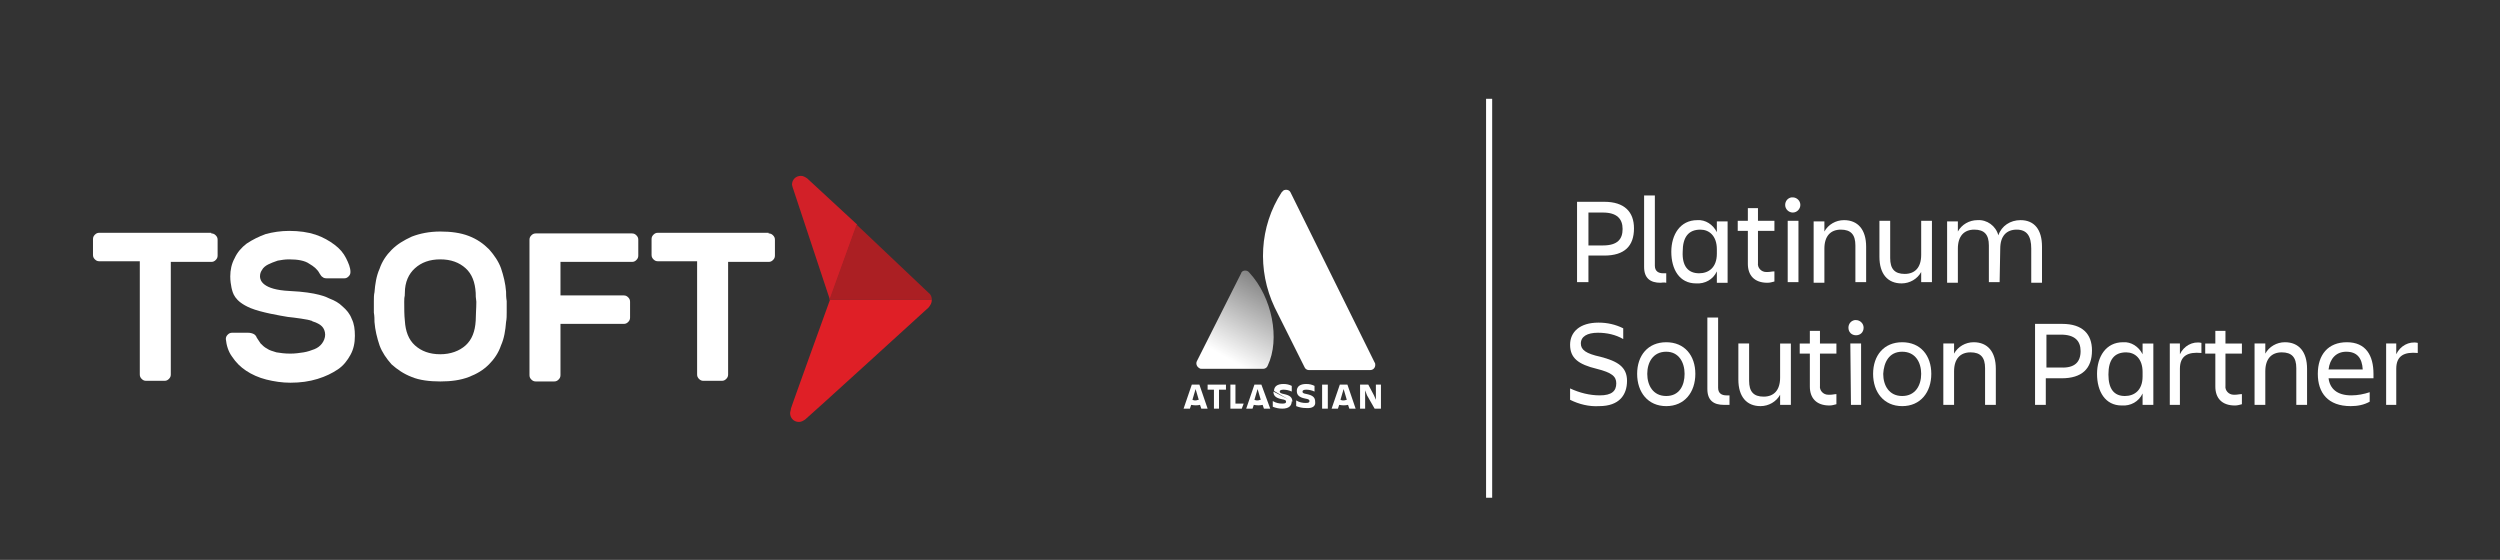 <svg xmlns="http://www.w3.org/2000/svg" xmlns:xlink="http://www.w3.org/1999/xlink" id="Layer_1" x="0px" y="0px" viewBox="0 0 395.2 88.5" style="enable-background:new 0 0 395.2 88.5;" xml:space="preserve"><rect x="0" y="0" width="395.2" height="88.5" fill="#333333" stroke="none"/> <style type="text/css"> .st0{fill:#FFFFFF;} .st1{fill:#D22028;} .st2{fill:#AB1F23;} .st3{fill:#DF1F26;} .st4{fill:url(#SVGID_1_);} .st5{fill:none;stroke:#FFFFFF;stroke-width:0.564;stroke-miterlimit:10;} </style> <g> <g> <g> <g> <path class="st0" d="M33.4,36.9c0.3,0,0.5,0.1,0.7,0.3c0.2,0.2,0.3,0.4,0.3,0.7v2.5c0,0.3-0.1,0.5-0.3,0.7 c-0.2,0.2-0.4,0.3-0.7,0.3H27v17.8c0,0.3-0.1,0.5-0.3,0.7c-0.2,0.2-0.4,0.3-0.7,0.3h-2.9c-0.3,0-0.5-0.1-0.7-0.3 c-0.2-0.2-0.3-0.4-0.3-0.7V41.3h-6.4c-0.3,0-0.5-0.1-0.7-0.3c-0.2-0.2-0.3-0.4-0.3-0.7v-2.5c0-0.3,0.1-0.5,0.3-0.7 c0.2-0.2,0.4-0.3,0.7-0.3H33.4z"></path> </g> <g> <path class="st0" d="M59.2,46.2c0.1-1.3,0.3-2.6,0.8-3.7c0.4-1.2,1.1-2.2,1.9-3c0.9-0.9,1.9-1.5,3.2-2.1 c1.3-0.5,2.8-0.8,4.5-0.8c1.7,0,3.2,0.2,4.5,0.7c1.3,0.5,2.3,1.2,3.2,2.1c0.8,0.9,1.5,1.9,1.9,3c0.4,1.2,0.7,2.4,0.8,3.7 c0,0.4,0,0.9,0.1,1.5c0,0.5,0-0.5,0,0.1c0,0.6,0,1.1,0,1.7c0,0.5,0,1-0.1,1.5c-0.1,1.3-0.3,2.6-0.8,3.7c-0.4,1.2-1.1,2.2-1.9,3 c-0.9,0.9-1.9,1.5-3.2,2c-1.3,0.5-2.8,0.7-4.5,0.7c-1.7,0-3.3-0.2-4.5-0.7c-1.3-0.5-2.3-1.2-3.2-2c-0.8-0.9-1.5-1.9-1.9-3 c-0.4-1.2-0.7-2.4-0.8-3.7c0-0.4,0-0.9-0.1-1.5c0-0.5,0-1.1,0-1.7c0-0.6,0,0.5,0-0.1C59.1,47.1,59.1,46.6,59.2,46.2z M75.2,46.3 c-0.1-1.7-0.6-3-1.6-3.9c-1-0.9-2.3-1.4-4-1.4c-1.7,0-3,0.5-4,1.4c-1,0.9-1.6,2.2-1.6,3.9c0,0.9-0.1,0.3-0.1,1.4 c0,1.1,0,2.1,0.1,3c0.1,1.7,0.6,3,1.6,3.9c1,0.9,2.3,1.4,4,1.4c1.6,0,3-0.5,4-1.4c1-0.9,1.5-2.2,1.6-3.9c0-0.9,0.1-1.9,0.1-3 C75.2,46.6,75.2,47.2,75.2,46.3z"></path> </g> <g> <path class="st0" d="M99.9,36.9c0.3,0,0.5,0.1,0.7,0.3c0.2,0.2,0.3,0.4,0.3,0.7v2.5c0,0.3-0.1,0.5-0.3,0.7 c-0.2,0.2-0.4,0.3-0.7,0.3H88.6v5.3h10c0.3,0,0.5,0.1,0.7,0.3c0.2,0.2,0.3,0.4,0.3,0.7v2.5c0,0.3-0.1,0.5-0.3,0.7 c-0.2,0.2-0.4,0.3-0.7,0.3h-10v8.1c0,0.3-0.1,0.5-0.3,0.7c-0.2,0.2-0.4,0.3-0.7,0.3h-2.9c-0.3,0-0.5-0.1-0.7-0.3 c-0.2-0.2-0.3-0.4-0.3-0.7V37.9c0-0.3,0.1-0.5,0.3-0.7c0.2-0.2,0.4-0.3,0.7-0.3H99.9z"></path> </g> <g> <path class="st0" d="M121.5,36.9c0.3,0,0.5,0.1,0.7,0.3c0.2,0.2,0.3,0.4,0.3,0.7v2.5c0,0.3-0.1,0.5-0.3,0.7 c-0.2,0.2-0.4,0.3-0.7,0.3h-6.4v17.8c0,0.3-0.1,0.5-0.3,0.7c-0.2,0.2-0.4,0.3-0.7,0.3h-2.9c-0.3,0-0.5-0.1-0.7-0.3 c-0.2-0.2-0.3-0.4-0.3-0.7V41.3H104c-0.3,0-0.5-0.1-0.7-0.3c-0.2-0.2-0.3-0.4-0.3-0.7v-2.5c0-0.3,0.1-0.5,0.3-0.7 c0.2-0.2,0.4-0.3,0.7-0.3H121.5z"></path> </g> <g> <g> <path class="st1" d="M135.5,35.5l-4.3,11.9l-5.9-17.8c0-0.1-0.1-0.3-0.1-0.4c0-0.8,0.6-1.4,1.4-1.4c0.4,0,0.7,0.2,1,0.4 L135.5,35.5z"></path> </g> <g> <path class="st2" d="M147.3,47.4h-16.2l4.3-11.9l11.4,10.8l0,0C147.2,46.6,147.3,47,147.3,47.4L147.3,47.4z"></path> </g> <g> <path class="st3" d="M147.3,47.4h-16.1c0,0-6.3,17.4-6.2,17.3c0.1-0.2-0.1,0.4-0.1,0.6c0,0.8,0.6,1.4,1.4,1.4 c0.4,0,0.7-0.2,1-0.4c0.3-0.2,19.5-17.7,19.5-17.7C147.1,48.2,147.3,47.9,147.3,47.4L147.3,47.4z"></path> </g> </g> <g> <path class="st0" d="M55.6,50.4c-0.3-0.8-0.8-1.4-1.5-2c-0.5-0.5-1.2-0.9-2-1.2l0,0c-0.4-0.2-1.9-1-6.3-1.2 c-4.3-0.2-4.7-1.7-4.7-2.3c0-0.4,0.1-0.7,0.3-1c0.2-0.4,0.6-0.7,1-0.9c0.4-0.2,0.9-0.4,1.5-0.6c0.6-0.1,1.1-0.2,1.8-0.2 c1.4,0,2.5,0.2,3.2,0.7c0.7,0.4,1.3,0.9,1.6,1.5c0.2,0.3,0.3,0.5,0.5,0.6c0.2,0.2,0.5,0.2,0.9,0.2h2.5c0.3,0,0.5-0.1,0.7-0.3 c0.2-0.2,0.3-0.4,0.3-0.7c0-0.7-0.3-1.4-0.7-2.2c-0.4-0.8-1-1.5-1.8-2.1c-0.8-0.6-1.8-1.2-3-1.6c-1.2-0.4-2.6-0.6-4.2-0.6 c-1.3,0-2.6,0.2-3.7,0.5c-1.1,0.4-2.1,0.9-3,1.5c-0.8,0.6-1.5,1.4-1.9,2.3c-0.5,0.9-0.7,1.9-0.7,2.9c0,0.7,0.1,1.3,0.2,1.8 c0.2,0.8,0.4,2.1,3,3.2c1.7,0.7,4.7,1.2,5.9,1.4c1,0.1,3.3,0.4,3.7,0.6c0.1,0,0.1,0,0.2,0.1c0.7,0.2,1.2,0.5,1.5,0.8 c0.3,0.3,0.5,0.8,0.5,1.3c0,0.5-0.2,1-0.5,1.4c-0.3,0.4-0.7,0.7-1.2,0.9c-0.5,0.2-1.1,0.4-1.7,0.5c-0.7,0.1-1.3,0.2-2.1,0.2 c-0.9,0-1.6-0.1-2.2-0.2c-0.6-0.2-1.1-0.3-1.5-0.6c-0.4-0.2-0.7-0.5-1-0.8c-0.2-0.3-0.4-0.6-0.6-0.9c-0.1-0.3-0.3-0.5-0.5-0.6 c-0.2-0.1-0.5-0.2-0.9-0.2h-2.5c-0.3,0-0.5,0.1-0.7,0.3c-0.2,0.2-0.3,0.4-0.3,0.7c0.1,1,0.4,2,1,2.8c0.6,0.9,1.3,1.6,2.2,2.2 c0.9,0.6,2,1.1,3.2,1.4c1.2,0.3,2.5,0.5,3.8,0.5c1.6,0,3-0.2,4.3-0.6c1.3-0.4,2.3-0.9,3.2-1.5c0.9-0.6,1.5-1.4,2-2.3 c0.5-0.9,0.7-1.9,0.7-3C56.1,52.1,56,51.2,55.6,50.4z"></path> </g> </g> </g> <g> <g id="logo_00000096018611462784548330000012539749839713072296_"> <g id="Layer_2_00000136374816555608434060000008226498901277995425_"> <g id="Blue_00000022537659632031801340000009320827315740567968_"> <linearGradient id="SVGID_1_" gradientUnits="userSpaceOnUse" x1="201.29" y1="3641.849" x2="193.934" y2="3654.592" gradientTransform="matrix(1 0 0 1 0 -3596.64)"> <stop offset="0" style="stop-color:#FFFFFF;stop-opacity:0.4"></stop> <stop offset="0.92" style="stop-color:#FFFFFF"></stop> </linearGradient> <path class="st4" d="M197.5,43.1c-0.3-0.4-0.8-0.4-1.1-0.2c-0.1,0.1-0.2,0.2-0.2,0.3l-7,13.9c-0.2,0.4,0,0.9,0.4,1.1 c0.1,0.1,0.2,0.1,0.4,0.1h9.7c0.3,0,0.6-0.2,0.7-0.5C202.4,53.6,201.1,47,197.5,43.1z"></path> <path class="st0" d="M202.6,30.4c-3.5,5.4-3.9,12.3-1.1,18.2l4.7,9.4c0.1,0.3,0.4,0.5,0.7,0.5h9.7c0.5,0,0.8-0.4,0.8-0.8 c0-0.1,0-0.3-0.1-0.4L204,30.4c-0.2-0.4-0.7-0.5-1.1-0.3C202.8,30.2,202.7,30.3,202.6,30.4z"></path> <path class="st0" d="M201.3,61.9c0,0.6,0.3,1,1.3,1.2c0.6,0.1,0.7,0.2,0.7,0.4s-0.1,0.3-0.6,0.3c-0.5,0-1-0.1-1.5-0.4v0.9 c0.5,0.2,1,0.3,1.5,0.3c1.1,0,1.5-0.5,1.5-1.2 M204.3,63.5c0-0.7-0.4-1-1.3-1.2c-0.5-0.1-0.7-0.2-0.7-0.4 c0-0.2,0.2-0.3,0.6-0.3c0.4,0,0.9,0.1,1.3,0.3V61c-0.4-0.2-0.8-0.3-1.3-0.3c-1,0-1.5,0.4-1.5,1.1"></path> <polygon class="st0" points="215,60.8 215,64.6 215.8,64.6 215.8,61.7 216.1,62.5 217.3,64.6 218.3,64.6 218.3,60.8 217.5,60.8 217.5,63.2 217.2,62.5 216.3,60.8 "></polygon> <rect x="209" y="60.8" class="st0" width="0.9" height="3.8"></rect> <path class="st0" d="M207.9,63.5c0-0.7-0.4-1-1.3-1.2c-0.6-0.1-0.7-0.2-0.7-0.4s0.2-0.3,0.6-0.3c0.4,0,0.9,0.1,1.3,0.3V61 c-0.4-0.2-0.8-0.3-1.3-0.3c-1,0-1.5,0.4-1.5,1.1c0,0.6,0.3,1,1.3,1.2c0.6,0.1,0.7,0.2,0.7,0.4s-0.1,0.3-0.6,0.3 c-0.5,0-1-0.1-1.5-0.4v0.9c0.5,0.2,1,0.3,1.5,0.3C207.5,64.6,208,64.2,207.9,63.5"></path> <polygon class="st0" points="194.5,60.8 194.5,64.6 196.3,64.6 196.6,63.8 195.3,63.8 195.3,60.8 "></polygon> <polygon class="st0" points="190.9,60.8 190.9,61.6 191.9,61.6 191.9,64.6 192.7,64.6 192.7,61.6 193.8,61.6 193.8,60.8 "></polygon> <path class="st0" d="M189.6,60.8h-1.2l-1.3,3.8h1l0.2-0.6c0.5,0.1,1,0.1,1.4,0l0.2,0.6h1L189.6,60.8z M189,63.3 c-0.2,0-0.3,0-0.5-0.1l0.5-1.7l0.5,1.7C189.3,63.2,189.2,63.3,189,63.3z"></path> <path class="st0" d="M199.4,60.8h-1.1l-1.3,3.8h1l0.2-0.6c0.5,0.1,1,0.1,1.4,0l0.2,0.6h1L199.4,60.8z M198.8,63.3 c-0.2,0-0.3,0-0.5-0.1l0.5-1.7l0.5,1.7C199.1,63.2,199,63.3,198.8,63.3z"></path> <path class="st0" d="M213,60.8h-1.2l-1.3,3.8h1l0.2-0.6c0.5,0.1,1,0.1,1.4,0l0.2,0.6h1L213,60.8z M212.4,63.3 c-0.2,0-0.3,0-0.5-0.1l0.5-1.7l0.5,1.7C212.8,63.2,212.6,63.3,212.4,63.3z"></path> </g> </g> </g> <path class="st0" d="M253.6,40.4h-2.5v4.2h-1.8V31.9h4.3c3.2,0,4.7,1.6,4.7,4.2C258.3,38.9,256.8,40.4,253.6,40.4z M256.5,36.2 c0-1.6-0.9-2.6-3.1-2.6h-2.3v5.2h2.3C255.7,38.8,256.5,37.8,256.5,36.2L256.5,36.2z"></path> <path class="st0" d="M262.5,44.7c-1.6,0-2.6-0.7-2.6-2.5V30.9h1.7v11.1c0,0.9,0.6,1.2,1.3,1.2c0.2,0,0.3,0,0.5,0v1.5 C263,44.6,262.7,44.7,262.5,44.7z"></path> <path class="st0" d="M271.4,42.9c-0.6,1.3-1.9,2-3.3,1.9c-2.6,0-3.9-2.2-3.9-5c0-2.7,1.4-5,4.1-5c1.3-0.1,2.5,0.7,3.1,1.9v-1.7 h1.7v9.7h-1.7V42.9z M268.6,43.2c1.5,0,2.8-0.9,2.8-3.1v-0.7c0-2.1-1.2-3.1-2.6-3.1c-1.9,0-2.8,1.2-2.8,3.5 C265.9,42,266.8,43.2,268.6,43.2z"></path> <path class="st0" d="M279.4,43c0.4,0,0.7-0.1,1.1-0.1v1.6c-0.4,0.1-0.7,0.2-1.1,0.2c-2.1,0-3.1-1.2-3.1-3v-5.2h-1.6v-1.6h1.6v-2 h1.6v2h2.6v1.6h-2.6v5.1c-0.1,0.7,0.5,1.4,1.3,1.4C279.2,43,279.3,43,279.4,43z"></path> <path class="st0" d="M283.4,31.2c0.6,0,1.2,0.5,1.2,1.2c0,0.6-0.5,1.2-1.2,1.2c-0.6,0-1.2-0.5-1.2-1.2l0,0c0-0.6,0.4-1.1,1-1.2 C283.3,31.2,283.4,31.2,283.4,31.2z M282.6,34.9h1.7v9.7h-1.7V34.9z"></path> <path class="st0" d="M295,44.6h-1.7v-5.8c0-1.7-0.7-2.5-2.3-2.5s-2.6,1-2.6,3v5.4h-1.7v-9.7h1.7v1.6c0.6-1.1,1.8-1.8,3.1-1.8 c2.2,0,3.5,1.5,3.5,4.2V44.6z"></path> <path class="st0" d="M297.1,34.9h1.7v5.9c0,1.7,0.7,2.5,2.3,2.5s2.6-1,2.6-3v-5.4h1.7v9.7h-1.7V43c-0.6,1.1-1.8,1.8-3.1,1.8 c-2.2,0-3.5-1.5-3.5-4.2V34.9z"></path> <path class="st0" d="M316.1,44.6h-1.7v-5.8c0-1.7-0.7-2.5-2.3-2.5c-1.6,0-2.6,1-2.6,3v5.4h-1.7v-9.7h1.7v1.6 c0.6-1.1,1.8-1.8,3.1-1.8c1.5-0.1,2.9,0.9,3.3,2.4c0.5-1.5,1.9-2.4,3.5-2.4c2.2,0,3.4,1.5,3.4,4.2v5.7h-1.7v-5.4c0-2-0.7-3-2.3-3 c-1.6,0-2.6,1-2.6,3L316.1,44.6z"></path> <path class="st0" d="M252.8,64.2c-1.6,0.1-3.2-0.3-4.6-1v-1.8c1.5,0.7,3.1,1.1,4.7,1.1c1.9,0,2.6-0.7,2.6-1.9 c0-1.1-0.7-1.7-3.1-2.3c-2.9-0.7-4.2-1.7-4.2-3.8c0-2,1.5-3.5,4.5-3.5c1.4,0,2.7,0.3,3.9,0.9v1.7c-1.2-0.7-2.6-1-4-1 c-1.7,0-2.7,0.6-2.7,1.7c0,1,0.8,1.6,3.1,2.1c2.7,0.7,4.2,1.6,4.2,3.8S256,64.2,252.8,64.2z"></path> <path class="st0" d="M258.8,59.1c0-2.9,1.7-5,4.6-5s4.6,2.1,4.6,5s-1.7,5.1-4.6,5.1C260.5,64.2,258.8,62,258.8,59.1z M260.4,59.1 c0,1.8,0.9,3.5,3,3.5c2.1,0,2.9-1.7,2.9-3.5s-0.9-3.5-2.9-3.5C261.3,55.6,260.4,57.3,260.4,59.1z"></path> <path class="st0" d="M272.5,64c-1.6,0-2.6-0.7-2.6-2.5V50.2h1.7v11.1c0,0.9,0.6,1.2,1.3,1.2c0.2,0,0.3,0,0.5,0V64 C273.1,64,272.8,64,272.5,64z"></path> <path class="st0" d="M274.8,54.3h1.7v5.9c0,1.7,0.7,2.5,2.3,2.5s2.6-1,2.6-3v-5.4h1.7V64h-1.7v-1.6c-0.6,1.1-1.8,1.8-3.1,1.8 c-2.2,0-3.5-1.5-3.5-4.2V54.3z"></path> <path class="st0" d="M289.3,62.4c0.4,0,0.7-0.1,1-0.1v1.6c-0.4,0.1-0.7,0.2-1.1,0.2c-2.1,0-3.1-1.2-3.1-3v-5.2h-1.6v-1.6h1.6v-2 h1.6v2h2.6v1.6h-2.6V61c-0.1,0.7,0.5,1.4,1.3,1.4C289.2,62.4,289.3,62.4,289.3,62.4z"></path> <path class="st0" d="M293.4,50.6c0.6,0,1.2,0.5,1.2,1.2s-0.5,1.2-1.2,1.2s-1.2-0.5-1.2-1.2l0,0c0-0.6,0.4-1.1,1-1.2 C293.3,50.6,293.3,50.6,293.4,50.6z M292.5,54.3h1.7V64h-1.6L292.5,54.3z"></path> <path class="st0" d="M296.1,59.1c0-2.9,1.7-5,4.6-5s4.6,2.1,4.6,5s-1.7,5.1-4.6,5.1S296.1,62,296.1,59.1z M297.7,59.1 c0,1.8,0.9,3.5,3,3.5s3-1.7,3-3.5s-0.9-3.5-3-3.5S297.8,57.3,297.7,59.1L297.7,59.1z"></path> <path class="st0" d="M315.5,64h-1.7v-5.8c0-1.7-0.7-2.5-2.3-2.5c-1.6,0-2.6,1-2.6,3V64h-1.7v-9.7h1.7v1.6c0.6-1.1,1.8-1.8,3.1-1.8 c2.2,0,3.5,1.5,3.5,4.2L315.5,64z"></path> <path class="st0" d="M325.9,59.8h-2.5V64h-1.7V51.2h4.3c3.2,0,4.7,1.6,4.7,4.2C330.7,58.3,329.1,59.8,325.9,59.8z M328.9,55.5 c0-1.6-0.9-2.6-3.1-2.6h-2.3v5.2h2.3C328,58.2,328.9,57.2,328.9,55.5L328.9,55.5z"></path> <path class="st0" d="M338.7,62.2c-0.6,1.3-1.9,2-3.3,1.9c-2.6,0-3.9-2.2-3.9-5c0-2.7,1.4-5,4.1-5c1.3-0.1,2.5,0.7,3.1,1.9v-1.7 h1.7V64h-1.7V62.2z M335.9,62.6c1.5,0,2.8-0.9,2.8-3.1v-0.7c0-2.1-1.2-3.1-2.6-3.1c-1.9,0-2.8,1.2-2.8,3.5S334.2,62.6,335.9,62.6 L335.9,62.6z"></path> <path class="st0" d="M344.6,64H343v-9.7h1.6V56c0.6-1.3,2-2.1,3.4-1.8v1.6c-2.1-0.2-3.4,0.4-3.4,2.5V64z"></path> <path class="st0" d="M353.3,62.4c0.4,0,0.7-0.1,1.1-0.1v1.6c-0.4,0.1-0.7,0.2-1.1,0.2c-2.1,0-3.1-1.2-3.1-3v-5.2h-1.6v-1.6h1.6v-2 h1.6v2h2.6v1.6h-2.6V61c-0.1,0.7,0.5,1.4,1.3,1.4C353.1,62.4,353.2,62.4,353.3,62.4z"></path> <path class="st0" d="M364.7,64H363v-5.8c0-1.7-0.7-2.5-2.3-2.5s-2.6,1-2.6,3V64h-1.7v-9.7h1.7v1.6c0.6-1.1,1.8-1.8,3.1-1.8 c2.2,0,3.5,1.5,3.5,4.2V64z"></path> <path class="st0" d="M371.6,64.2c-3.6,0-5.2-2.1-5.2-5.1s1.6-5,4.6-5s4.2,2.1,4.2,5v0.7h-7.1c0.2,1.6,1.3,2.7,3.6,2.7 c1,0,2-0.2,2.9-0.5v1.5C373.7,64,372.7,64.2,371.6,64.2z M368.1,58.4h5.4c-0.1-1.8-0.9-2.8-2.6-2.8 C369.3,55.6,368.3,56.7,368.1,58.4L368.1,58.4z"></path> <path class="st0" d="M378.8,64h-1.6v-9.7h1.6V56c0.6-1.3,2-2.1,3.4-1.8v1.6c-2.1-0.2-3.4,0.4-3.4,2.5V64z"></path> <g> <rect x="235.2" y="15.9" class="st5" width="0.4" height="62.5"></rect> </g> </g> </g> </svg>
